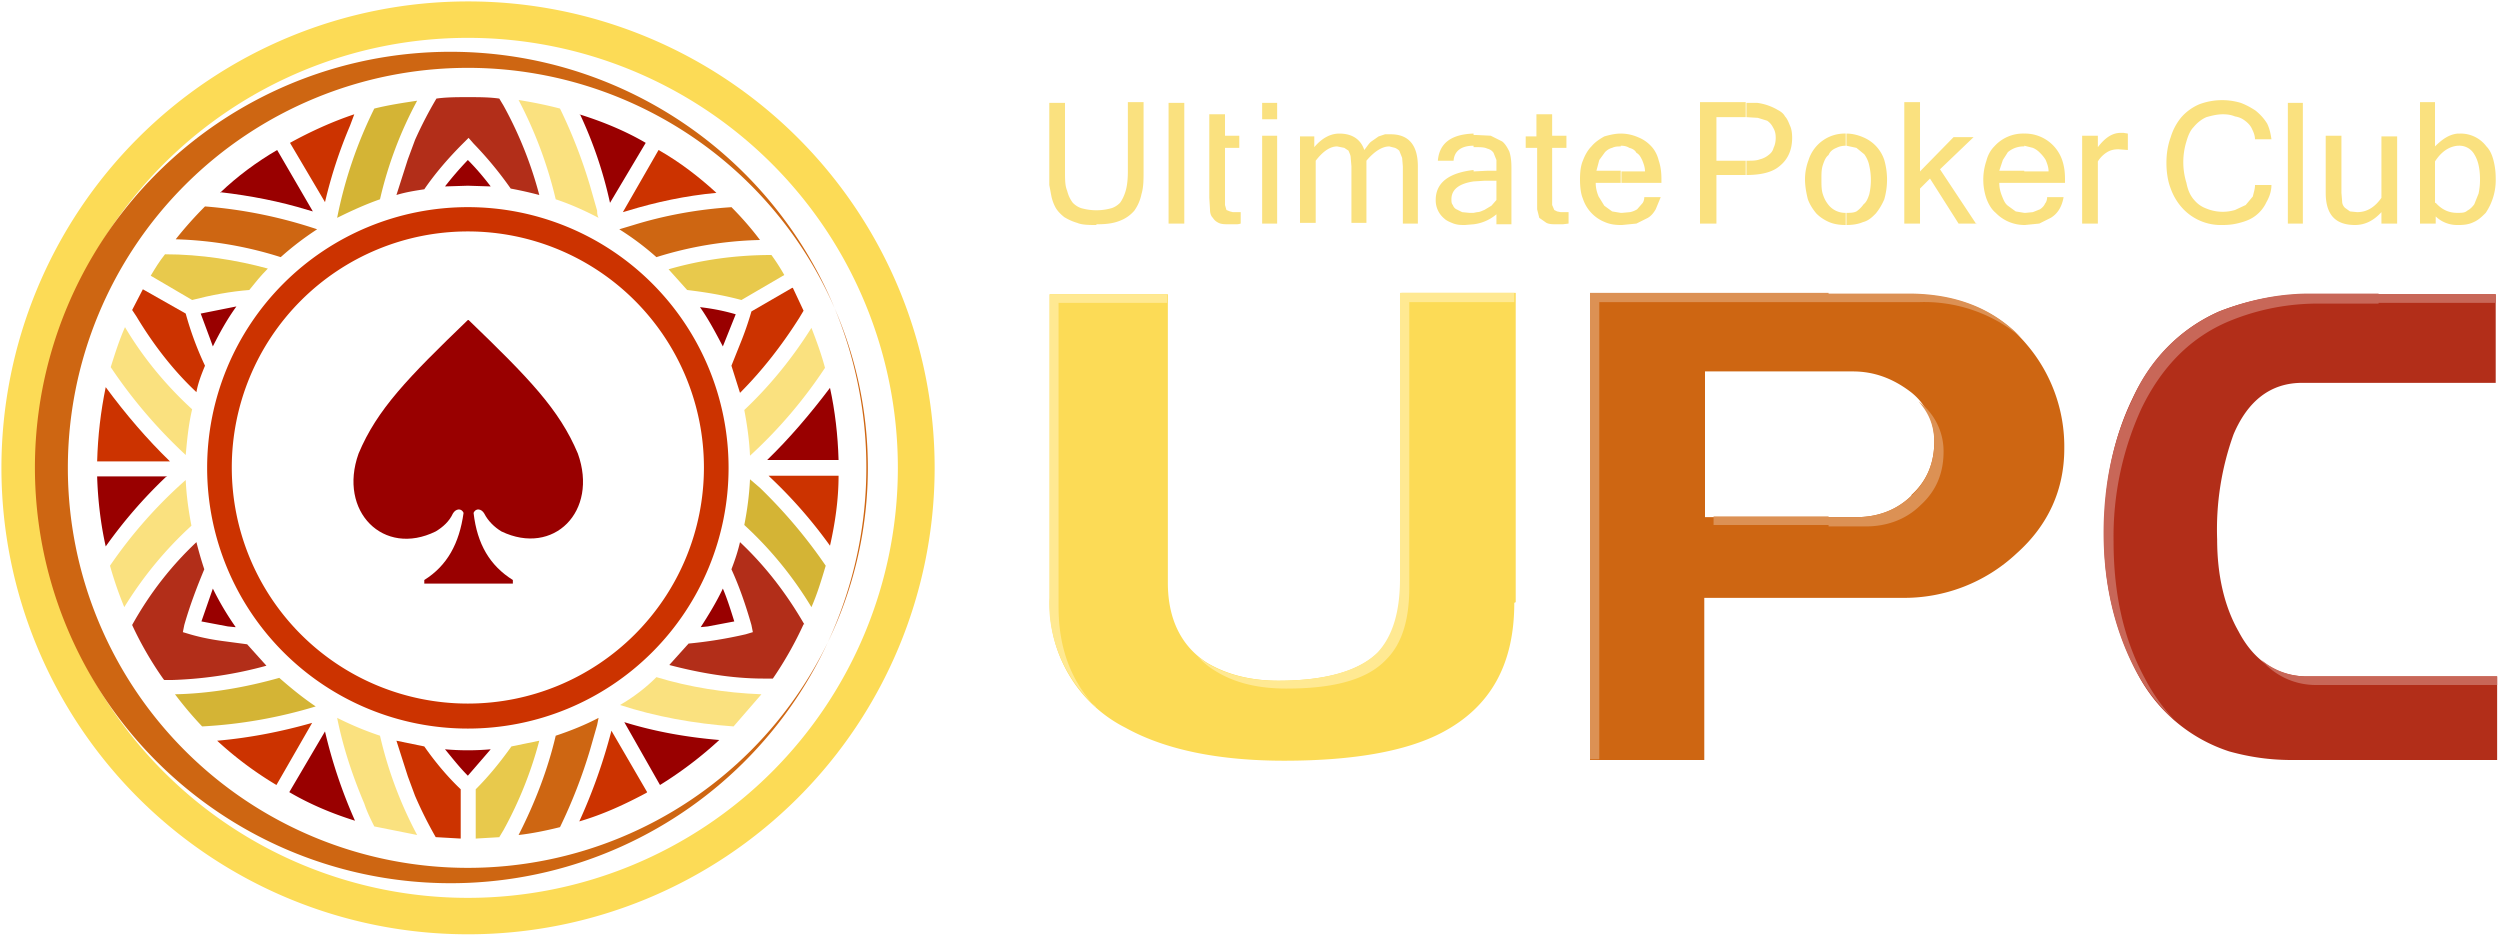 <svg viewBox="0 0 350 131" fill="none" xmlns="http://www.w3.org/2000/svg"><path fill-rule="evenodd" clip-rule="evenodd" d="M29.8 48.5c1-2 2-3.8 3.3-5.6l-5 1 1.3 3.5.4 1.1ZM33 87.8a39.6 39.6 0 0 1-3.2-5.4L28.2 87l3.7.7 1 .1ZM68.7 104.9a36.4 36.4 0 0 1-6.4 0c1 1.2 2 2.5 3.2 3.7l3.2-3.7ZM101.2 82.4c-.9 1.9-2 3.7-3.1 5.4l1-.1 3.7-.7c-.5-1.6-1-3.2-1.6-4.6ZM98 43c1.2 1.7 2.2 3.6 3.2 5.5l.4-1L103 44c-1.7-.5-3.3-.8-5-1ZM65.5 26l3.2.1c-1-1.3-2-2.5-3.2-3.7a47.2 47.2 0 0 0-3.2 3.7l3.2-.1Z" fill="#900"/><path fill-rule="evenodd" clip-rule="evenodd" d="M52.4 15.2c2-.5 4-.8 6-1.1a55 55 0 0 0-5.2 13.8c-2 .7-4 1.6-6 2.6a61 61 0 0 1 5.2-15.3Z" fill="#D4B435"/><path fill-rule="evenodd" clip-rule="evenodd" d="M40.6 20c2.9-1.6 6-3 9-4l-.6 1.6a65.5 65.5 0 0 0-3.5 10.7L40.6 20Z" fill="#C30"/><path fill-rule="evenodd" clip-rule="evenodd" d="M30.8 27c2.4-2.3 5.1-4.3 8-6l5 8.6-.7-.2c-3.9-1.2-8-2-12.3-2.5Z" fill="#900"/><path fill-rule="evenodd" clip-rule="evenodd" d="M24.6 33.5a53 53 0 0 1 4.1-4.6 65.5 65.5 0 0 1 15.7 3.2 41.8 41.8 0 0 0-5.1 3.9 53.4 53.4 0 0 0-14.7-2.5Z" fill="#CE6612"/><path fill-rule="evenodd" clip-rule="evenodd" d="M21.1 38.6c.6-1 1.2-2 2-3 5 0 10 .8 14.4 2-1 1-1.8 2-2.6 3-2.6.2-5.3.7-8 1.4l-5.8-3.4Z" fill="#E8C94C"/><path fill-rule="evenodd" clip-rule="evenodd" d="m18.5 43.4 1.5-2.9 6 3.4a44.7 44.7 0 0 0 2.7 7.3c-.5 1.2-1 2.5-1.2 3.7-3.2-3-6-6.6-8.4-10.6l-.6-.9Z" fill="#C30"/><path fill-rule="evenodd" clip-rule="evenodd" d="M15.5 51.4c.6-1.9 1.2-3.8 2-5.6 2.6 4.4 5.9 8.3 9.4 11.5-.5 2.1-.7 4.2-.9 6.4a69.7 69.7 0 0 1-10.5-12.3Z" fill="#FAE17F"/><path fill-rule="evenodd" clip-rule="evenodd" d="M13.6 64.6c.1-3.6.5-7 1.2-10.4 2.8 3.8 5.8 7.3 9 10.4H13.6Z" fill="#C30"/><path fill-rule="evenodd" clip-rule="evenodd" d="M14.8 76.5c-.7-3.1-1.1-6.5-1.2-9.8h9.8l-.2.1a66 66 0 0 0-8.4 9.7Z" fill="#900"/><path fill-rule="evenodd" clip-rule="evenodd" d="M17.4 85a52 52 0 0 1-2-5.8 64.6 64.6 0 0 1 10.6-12c.1 2.2.4 4.3.8 6.4-3.5 3.2-6.7 7-9.4 11.4Z" fill="#FAE17F"/><path fill-rule="evenodd" clip-rule="evenodd" d="M22.9 95.1c-1.7-2.4-3.2-5-4.4-7.6 2.5-4.5 5.5-8.3 9-11.6a52 52 0 0 0 1.1 3.8c-1 2.4-2 5-2.8 7.8l-.2 1 1 .3c1.7.5 3.4.8 5 1l3 .4 2.7 3a56.2 56.2 0 0 1-13.2 2H23Z" fill="#B22E19"/><path fill-rule="evenodd" clip-rule="evenodd" d="M28.3 101.7a51 51 0 0 1-3.8-4.5c5-.1 10-1 14.6-2.3 1.6 1.4 3.3 2.8 5.1 4a66.8 66.8 0 0 1-15.9 2.8Z" fill="#D4B435"/><path fill-rule="evenodd" clip-rule="evenodd" d="M38.7 109.9a50 50 0 0 1-8.3-6.2c4.6-.4 9.1-1.3 13.3-2.5l-5 8.7Z" fill="#C30"/><path fill-rule="evenodd" clip-rule="evenodd" d="M49.7 114.9c-3.2-1-6.3-2.3-9.2-4l5-8.5a69.4 69.4 0 0 0 4.2 12.5Z" fill="#900"/><path fill-rule="evenodd" clip-rule="evenodd" d="m58.4 116.9-6-1.2c-.5-1-1-2-1.4-3.2-1.7-4-3-8-3.8-12 2 1 3.9 1.8 6 2.5a56.4 56.4 0 0 0 5.2 13.9Z" fill="#FAE17F"/><path fill-rule="evenodd" clip-rule="evenodd" d="m64.5 117.4-3.5-.2a57 57 0 0 1-2.9-5.8l-1-2.7-1.6-5 3.9.8c1.4 2 3.1 4.1 5.1 6v6.9Z" fill="#C30"/><path fill-rule="evenodd" clip-rule="evenodd" d="m70 117.2-3.4.2v-6.9c1.9-1.9 3.5-3.9 5-6l3.9-.8a55 55 0 0 1-5 12.5l-.6 1Z" fill="#E8C94C"/><path fill-rule="evenodd" clip-rule="evenodd" d="M78.4 115.8c-2 .5-4 .9-5.8 1.1 2.3-4.5 4.1-9.2 5.2-13.9 2.1-.7 4.1-1.5 6-2.5l-.2 1-1 3.5a71.6 71.6 0 0 1-4.2 10.8Z" fill="#CE6612"/><path fill-rule="evenodd" clip-rule="evenodd" d="M90.5 111c-3 1.6-6 3-9.4 4a77.3 77.3 0 0 0 4.5-12.7l5 8.6Z" fill="#C30"/><path fill-rule="evenodd" clip-rule="evenodd" d="M100.7 103.6a54.4 54.4 0 0 1-8.3 6.3l-5-8.8c4.2 1.3 8.6 2.1 13.3 2.5Z" fill="#900"/><path fill-rule="evenodd" clip-rule="evenodd" d="m106.6 97.2-3.9 4.5c-5.6-.4-11-1.4-15.9-3 1.9-1.1 3.6-2.4 5.1-3.9 4.6 1.4 9.6 2.2 14.7 2.4Z" fill="#FAE17F"/><path fill-rule="evenodd" clip-rule="evenodd" d="M112.5 87.4a51.2 51.2 0 0 1-4.3 7.6h-1.3c-4.5 0-9-.8-13.2-1.9l2.7-3a61.4 61.4 0 0 0 8-1.3l1-.3-.2-1c-.8-2.8-1.7-5.4-2.8-7.8.5-1.3.9-2.5 1.2-3.8 3.4 3.2 6.4 7 9 11.5Z" fill="#B22E19"/><path fill-rule="evenodd" clip-rule="evenodd" d="M115.6 79.2c-.6 2-1.2 4-2 5.8a52 52 0 0 0-9.4-11.5c.4-2 .7-4.2.8-6.4l1.4 1.2c3.3 3.2 6.4 6.8 9.2 10.9Z" fill="#D4B435"/><path fill-rule="evenodd" clip-rule="evenodd" d="M117.4 66.6c0 3.4-.5 6.7-1.2 9.8a66 66 0 0 0-8.4-9.6l-.2-.2h9.8Z" fill="#C30"/><path fill-rule="evenodd" clip-rule="evenodd" d="M116.2 54.3c.7 3.2 1.1 6.6 1.2 10.1h-10c3.1-3 6-6.4 8.8-10.1Z" fill="#900"/><path fill-rule="evenodd" clip-rule="evenodd" d="M113.6 45.9c.7 1.8 1.4 3.7 1.9 5.6A66 66 0 0 1 105 63.8c-.1-2.2-.4-4.3-.8-6.4 3.5-3.3 6.7-7.2 9.4-11.5Z" fill="#FAE17F"/><path fill-rule="evenodd" clip-rule="evenodd" d="m111 40.3 1.5 3.2-.6 1c-2.4 3.8-5.2 7.4-8.3 10.5l-1.2-3.8 1.2-3a45 45 0 0 0 1.6-4.6l5.7-3.3Z" fill="#C30"/><path fill-rule="evenodd" clip-rule="evenodd" d="M108 35.7a29 29 0 0 1 1.8 2.8l-6 3.5c-2.6-.7-5.1-1.1-7.6-1.4l-2.6-2.9c4.5-1.3 9.3-2 14.4-2Z" fill="#E8C94C"/><path fill-rule="evenodd" clip-rule="evenodd" d="M102.4 29c1.4 1.4 2.8 3 4 4.6A52 52 0 0 0 91.9 36a38.7 38.7 0 0 0-5.2-3.9l2-.6c4.2-1.3 8.9-2.2 13.8-2.5Z" fill="#CE6612"/><path fill-rule="evenodd" clip-rule="evenodd" d="M92.2 21c3 1.7 5.7 3.8 8.1 6-4.3.4-8.5 1.3-12.4 2.5l-.7.2 5-8.7Z" fill="#C30"/><path fill-rule="evenodd" clip-rule="evenodd" d="M81.1 16c3.2 1 6.4 2.3 9.3 4l-5 8.4A58.3 58.3 0 0 0 81.2 16Z" fill="#900"/><path fill-rule="evenodd" clip-rule="evenodd" d="M72.6 14c1.9.3 3.9.7 5.8 1.2A71 71 0 0 1 82.6 26l1 3.5c0 .3 0 .6.2 1-1.9-1-3.9-1.9-6-2.6A59 59 0 0 0 72.6 14Z" fill="#FAE17F"/><path fill-rule="evenodd" clip-rule="evenodd" d="M65.5 13.6c1.5 0 3 0 4.4.2l.6 1a55 55 0 0 1 5 12.5 55 55 0 0 0-4-.9 51.5 51.5 0 0 0-5.2-6.3l-.7-.8-.8.8c-2 2-3.9 4.2-5.4 6.4-1.3.2-2.6.4-3.9.8l1.6-5 1-2.7a57 57 0 0 1 3-5.8c1.4-.2 3-.2 4.4-.2Z" fill="#B22E19"/><path fill-rule="evenodd" clip-rule="evenodd" d="M65.5 29a36.5 36.5 0 1 0 0 73 36.5 36.5 0 0 0 0-73Zm0 69.5a33 33 0 1 1 0-66.1 33 33 0 0 1 0 66.1Z" fill="#C30"/><path fill-rule="evenodd" clip-rule="evenodd" d="M65.5.2a65.3 65.3 0 1 0 0 130.6A65.3 65.3 0 0 0 65.6.2Zm0 125.5a60.2 60.2 0 1 1 0-120.4 60.2 60.2 0 0 1 0 120.4Z" fill="#FCDB56"/><path fill-rule="evenodd" clip-rule="evenodd" d="M65.5 7.3a58.2 58.2 0 1 0 0 116.3 58.2 58.2 0 0 0 0-116.3Zm0 114.2a56 56 0 1 1 0-112 56 56 0 0 1 0 112Z" fill="#CE6612"/><path fill-rule="evenodd" clip-rule="evenodd" d="M65.5 44.8c-8.4 8.1-12.7 12.5-15.3 18.7C47.3 71.6 53.7 78 61 74.4c1-.6 1.9-1.4 2.4-2.5.4-.7 1.2-.8 1.5-.1-.6 4.3-2.3 7.4-5.5 9.4v.5h12.4v-.5c-3.2-2-5-5-5.5-9.4.3-.7 1.1-.6 1.5.1.5 1 1.4 1.9 2.4 2.5 7.3 3.5 13.6-2.8 10.7-10.9-2.6-6.2-6.9-10.6-15.3-18.7Z" fill="#900"/><path d="M349.6 106.4h-28.8c-3 0-5.8-.4-8.7-1.2a22.2 22.2 0 0 1-13.2-11.6 40.3 40.3 0 0 1-4.3-19c0-7 1.3-13.3 3.9-18.7 2.8-6 7-10 12.2-12.3 4.1-1.6 8.3-2.4 12.6-2.4h26.1v12.4h-27.1c-4.4 0-7.6 2.5-9.6 7.2a39.3 39.3 0 0 0-2.3 14.7c0 5 1 9.4 3 12.9 2.2 4.2 5.5 6.3 9.6 6.3h26.6v11.7Z" fill="#B22E19"/><path d="M283.8 48.3c-4-4.8-9.6-7.1-16.6-7.1h-44.6v65.2h16V83.7H266.3a23 23 0 0 0 16-6.2c4.5-4 6.7-9 6.7-14.7a22 22 0 0 0-5.2-14.5Zm-16.2 21.1c-2 2-4.7 3-7.7 3h-21.2V52h20.7c3 0 5.6 1 8 2.8a8.5 8.5 0 0 1 3.4 7c0 3-1 5.5-3.2 7.5Z" fill="#CE6612"/><path d="M212 84.4c0 8.6-3.3 14.6-10.2 18.2-5 2.6-12.4 3.9-22 3.9-9.1 0-16.6-1.5-22.2-4.6A19.3 19.3 0 0 1 147 83.7V41.2h16.5v40.4c0 5.1 1.9 8.9 5.5 11.2 2.7 1.6 6 2.5 10 2.5 6.7 0 11.4-1.4 14-4 2.2-2.4 3.2-5.7 3.2-10.2V41h16v43.3Z" fill="#FCDB56"/><path d="M344 29.8h.1c.5 0 1 0 1.3-.3.4-.2.7-.5 1-.9l.6-1.5a9 9 0 0 0 .2-2c0-1.6-.3-2.7-.8-3.5a2.4 2.4 0 0 0-2.2-1.2h-.1v-1.7h.3a4.5 4.5 0 0 1 3.7 1.8c.5.5.8 1.2 1 2 .2.8.3 1.6.3 2.5a8.2 8.2 0 0 1-1.4 4.8c-.5.5-1 1-1.7 1.3-.6.3-1.3.4-2 .4h-.3v-1.7Zm-3-1.4c.9 1 1.9 1.4 3 1.4v1.7a4.3 4.3 0 0 1-3-1.2v1h-2.2v-17h2.1v6.2c1-1 2-1.7 3.2-1.8v1.7c-1.2.1-2.3.8-3.2 2.2v5.8ZM333.4 29.7c-1.1 1.2-2.3 1.8-3.7 1.8-2.7 0-4.1-1.4-4.1-4.5v-8h2.2v8l.1 1.2c0 .4.2.7.4.9l.7.5 1 .1c1.3 0 2.4-.6 3.4-2v-8.6h2.2v12.2h-2.2v-1.6ZM322.4 14.4h-2.1v16.9h2.1v-17ZM318 19.5h-2.3c0-.5-.2-1-.4-1.4-.2-.5-.6-.9-1-1.2-.4-.3-.8-.5-1.4-.6-.5-.2-1-.3-1.7-.3-.8 0-1.6.2-2.3.4-.7.3-1.3.8-1.8 1.4-.5.5-.8 1.3-1 2a9.8 9.8 0 0 0 0 5.8c.2 1 .5 1.7 1 2.3.5.6 1 1 1.8 1.3a6 6 0 0 0 4 .2l1.5-.7 1-1.2c.1-.5.3-1 .3-1.6h2.3c0 .9-.3 1.7-.7 2.4a5 5 0 0 1-1.4 1.8c-.6.5-1.3.8-2 1-1 .3-1.8.4-2.7.4a7.3 7.3 0 0 1-5.7-2.4 8.1 8.1 0 0 1-1.6-2.7c-.4-1-.6-2.3-.6-3.6 0-1.3.2-2.5.6-3.6a8 8 0 0 1 1.5-2.8 7 7 0 0 1 2.5-1.8 9.1 9.1 0 0 1 5.8-.2c.8.3 1.5.7 2.1 1.1.6.5 1.1 1 1.6 1.8.3.6.5 1.4.6 2.2ZM297.9 21l-1.3-.1c-.6 0-1.1.1-1.6.4a4 4 0 0 0-1.3 1.3v8.7h-2.2V19h2.2v1.6c1-1.3 2-2 3.2-2h.4l.6.1V21ZM286.8 24c0-.6-.2-1.1-.4-1.6a5 5 0 0 0-.8-1 3 3 0 0 0-1-.7l-1.2-.3v-1.7a5.5 5.5 0 0 1 5.3 3.7c.3.9.4 1.7.4 2.7v.5h-5.7V24h3.4Zm-3.4 7.5v-1.7h.2l1-.1 1-.4c.3-.2.6-.5.7-.8.2-.2.3-.6.3-.9h2.3c-.1.6-.3 1.2-.6 1.7s-.7.9-1.2 1.2l-1.6.8-2 .2h-.1Zm0-11a3.4 3.4 0 0 0-2.3.8l-.7 1.1-.5 1.5h3.5v1.7h-3.5c0 .8.2 1.4.4 1.9s.4 1 .8 1.3l1.1.8 1.2.2v1.7a5.6 5.6 0 0 1-4-1.7c-.6-.5-1-1.2-1.3-2a8.2 8.2 0 0 1 0-5.3c.2-.8.6-1.5 1.1-2a5.4 5.4 0 0 1 4.2-1.8v1.7ZM276.7 31.3h-2.5l-4-6.3-1.4 1.4v4.9h-2.2v-17h2.2V24l4.7-4.8h2.8l-4.7 4.5 5.1 7.7ZM258.5 29.8c.5 0 1 0 1.4-.2a4 4 0 0 0 1-1c.4-.3.6-.8.8-1.4a9.1 9.1 0 0 0 0-4 4 4 0 0 0-.7-1.6l-1.1-.9-1.4-.3v-1.7c.8 0 1.6.2 2.3.5a5.2 5.2 0 0 1 3 3.2 10 10 0 0 1 0 5.5c-.3.7-.7 1.4-1.2 2-.5.5-1 1-1.8 1.2-.7.3-1.5.4-2.3.4v-1.7Zm0-9.4c-.6 0-1 .1-1.4.3-.5.2-.9.5-1.1 1-.4.3-.6.8-.8 1.4-.2.6-.2 1.2-.2 2s0 1.5.2 2.1c.2.6.4 1 .8 1.5a3 3 0 0 0 2.4 1.1v1.7c-.8 0-1.6-.1-2.3-.4-.7-.3-1.3-.7-1.8-1.2-.5-.6-.9-1.2-1.2-2-.2-.8-.4-1.8-.4-2.8 0-1 .2-1.9.5-2.7a5.3 5.3 0 0 1 5.2-3.7v1.7ZM244.4 22.5h.2c.7 0 1.3 0 1.8-.2a3 3 0 0 0 1.2-.6c.4-.3.6-.6.7-1 .2-.4.3-.9.3-1.4 0-.6-.1-1-.4-1.5-.2-.4-.5-.7-.8-.9l-1.3-.4-1.6-.1v-2h1.5a7.6 7.6 0 0 1 2.9 1c.4.2.8.5 1 .9.3.3.5.8.7 1.3.2.4.3 1 .3 1.7 0 1.7-.6 3-1.7 3.9-1 .9-2.6 1.3-4.7 1.3v-2Zm-4.1 0h4.1v2h-4.1v6.8H238v-17h6.4v2.1h-4.1v6ZM230.3 24c0-.6-.2-1.1-.4-1.6-.2-.4-.4-.8-.8-1-.2-.4-.6-.6-1-.7-.3-.2-.7-.3-1.2-.3v-1.7c.9 0 1.7.2 2.4.5a5 5 0 0 1 1.8 1.2c.5.5.9 1.2 1.1 2 .3.9.4 1.7.4 2.7v.5H227V24h3.4Zm-3.4 7.5v-1.7h.2l1.1-.1a3 3 0 0 0 1-.4l.7-.8c.2-.2.3-.6.3-.9h2.3l-.7 1.7c-.3.5-.6.9-1.1 1.2l-1.6.8-2 .2h-.2Zm0-11c-.4 0-.8 0-1.2.2-.4.1-.7.3-1 .6l-.8 1.1-.4 1.5h3.4v1.7h-3.5c0 .8.2 1.4.4 1.9l.8 1.3 1.1.8 1.2.2v1.7c-.8 0-1.5-.1-2.2-.4a5.3 5.3 0 0 1-3.1-3.3c-.3-.7-.4-1.7-.4-2.7 0-1 .1-1.9.4-2.6.3-.8.7-1.5 1.2-2 .5-.6 1.1-1 1.8-1.4.7-.2 1.5-.4 2.3-.4v1.7ZM219.6 31.3l-.8.1h-.8c-.6 0-1.1 0-1.5-.2l-1-.7-.3-1.2v-8.6h-1.6v-1.6h1.5V16h2.2v3h2v1.7h-2v8l.3.7.4.2.5.1h1.1v1.6ZM209.5 30a6 6 0 0 1-3.2 1.4v-1.6l.5-.1c.4 0 .7-.2 1-.3l1-.6.7-.8v-2.7h-1.6l-1.6.1V24l2-.1h1.2v-1.5l-.4-1c-.2-.3-.5-.5-.9-.6-.4-.2-1-.2-1.7-.2h-.2v-1.7h.4l2 .1 1.6.8c.4.3.7.8 1 1.4.2.6.3 1.3.3 2.3v7.9h-2.1V30Zm-3.2 1.4-1.2.1c-.6 0-1 0-1.6-.2-.5-.2-1-.4-1.3-.7A3.3 3.3 0 0 1 201 28c0-2.4 1.8-3.8 5.3-4.2v1.6c-2 .3-3.1 1.1-3.1 2.5 0 .3 0 .6.2.8.1.3.3.5.5.6l.8.4 1 .1h.6v1.6Zm0-11c-1.8 0-2.7.8-2.8 2.1h-2.2c.2-2.4 1.8-3.7 5-3.8v1.7ZM198.6 31.3h-2.2v-8l-.1-1.2-.4-1a2 2 0 0 0-.6-.4l-.8-.2c-1 0-2.1.7-3.2 2v8.7h-2.1v-7.9l-.1-1.2c0-.4-.2-.7-.3-1l-.6-.4-1-.2c-1 0-2 .7-3 2v8.7H182V19.1h2v1.5c1.1-1.3 2.3-1.9 3.5-1.9 1.8 0 3 .8 3.5 2.3.4-.5.7-1 1-1.2l1-.7.9-.3h.8c2.5 0 3.8 1.5 3.8 4.5v8ZM178.8 14.4h-2.1v2.3h2.1v-2.3ZM178.8 19h-2.1v12.3h2.1V19ZM173.7 31.3a2 2 0 0 1-.7.1h-.8c-.7 0-1.2 0-1.6-.2-.4-.2-.6-.4-.8-.7-.3-.3-.4-.7-.4-1.2l-.1-1.6V16h2.2v3h2v1.7h-2v8l.2.7.5.2.4.1h1.1v1.6ZM165.8 14.4h-2.2v16.9h2.2v-17ZM153.5 31.5c-1 0-2 0-2.7-.3-.7-.2-1.3-.5-1.8-.8-.5-.4-.9-.8-1.2-1.3a6 6 0 0 1-.6-1.6l-.3-1.6V14.4h2.2V24c0 1.1 0 2 .3 2.7.2.8.5 1.3.8 1.7.4.4.9.7 1.4.8a7.7 7.7 0 0 0 3.8 0c.5-.1 1-.4 1.4-.8.3-.4.6-1 .8-1.7.2-.7.3-1.6.3-2.7v-9.7h2.2V24c0 1.2 0 2.2-.3 3.2a6 6 0 0 1-1 2.3 5 5 0 0 1-2 1.4c-1 .4-2 .5-3.3.5Z" fill="#FAE17F"/><path d="m167.7 91.9 1.2.9c2.7 1.6 6 2.5 10 2.5 6.7 0 11.4-1.4 14-4C195 89 196 85.6 196 81V41h16v1.3h-14.7v40c0 4.4-1 7.8-3.2 10-2.6 2.8-7.2 4.1-14 4.1-4 0-7.3-.8-10-2.5-1-.6-1.8-1.3-2.5-2.1Zm-14.3 7a19.4 19.4 0 0 1-6.5-15.2V41.2h16.5v1.2h-15.2V85c0 5.8 1.8 10.4 5.2 14Z" fill="#FFE992"/><path d="M270.8 62c0-2.3-.7-4.1-2.2-5.8a8.7 8.7 0 0 1 3.5 7c0 3-1 5.5-3.2 7.5-2 2-4.7 3-7.7 3H256v-1.3h3.9c3 0 5.6-1 7.7-3 2.1-2 3.2-4.5 3.2-7.5ZM256 42.3v-1.2h11.2c6.5 0 11.7 2 15.7 6.1a21 21 0 0 0-14.3-4.9H256Zm0 31.2h-16.1v-1.2H256v1.2Zm0-32.5h-33.4v65.3h1.3v-64H256V41Z" fill="#DC9154"/><path d="M333 94.7h16.6v1.2H333v-1.2Zm0-52.3v-1.2h16.4v1.2H333Zm-16.4 50a10 10 0 0 0 6.4 2.3h10v1.2h-8.7a10 10 0 0 1-7.7-3.5ZM333 41.1h-9.7c-4.3 0-8.5.9-12.6 2.5A23.5 23.5 0 0 0 298.5 56c-2.6 5.4-4 11.6-4 18.6 0 7.3 1.6 13.7 4.4 19.1a27 27 0 0 0 5.8 7.4 25.8 25.8 0 0 1-4.4-6.1c-3-5.5-4.4-11.9-4.4-19.2a43 43 0 0 1 3.9-18.6c2.9-6 7-10 12.2-12.2 4.1-1.7 8.3-2.5 12.6-2.5h8.4V41Z" fill="#C86758"/></svg>